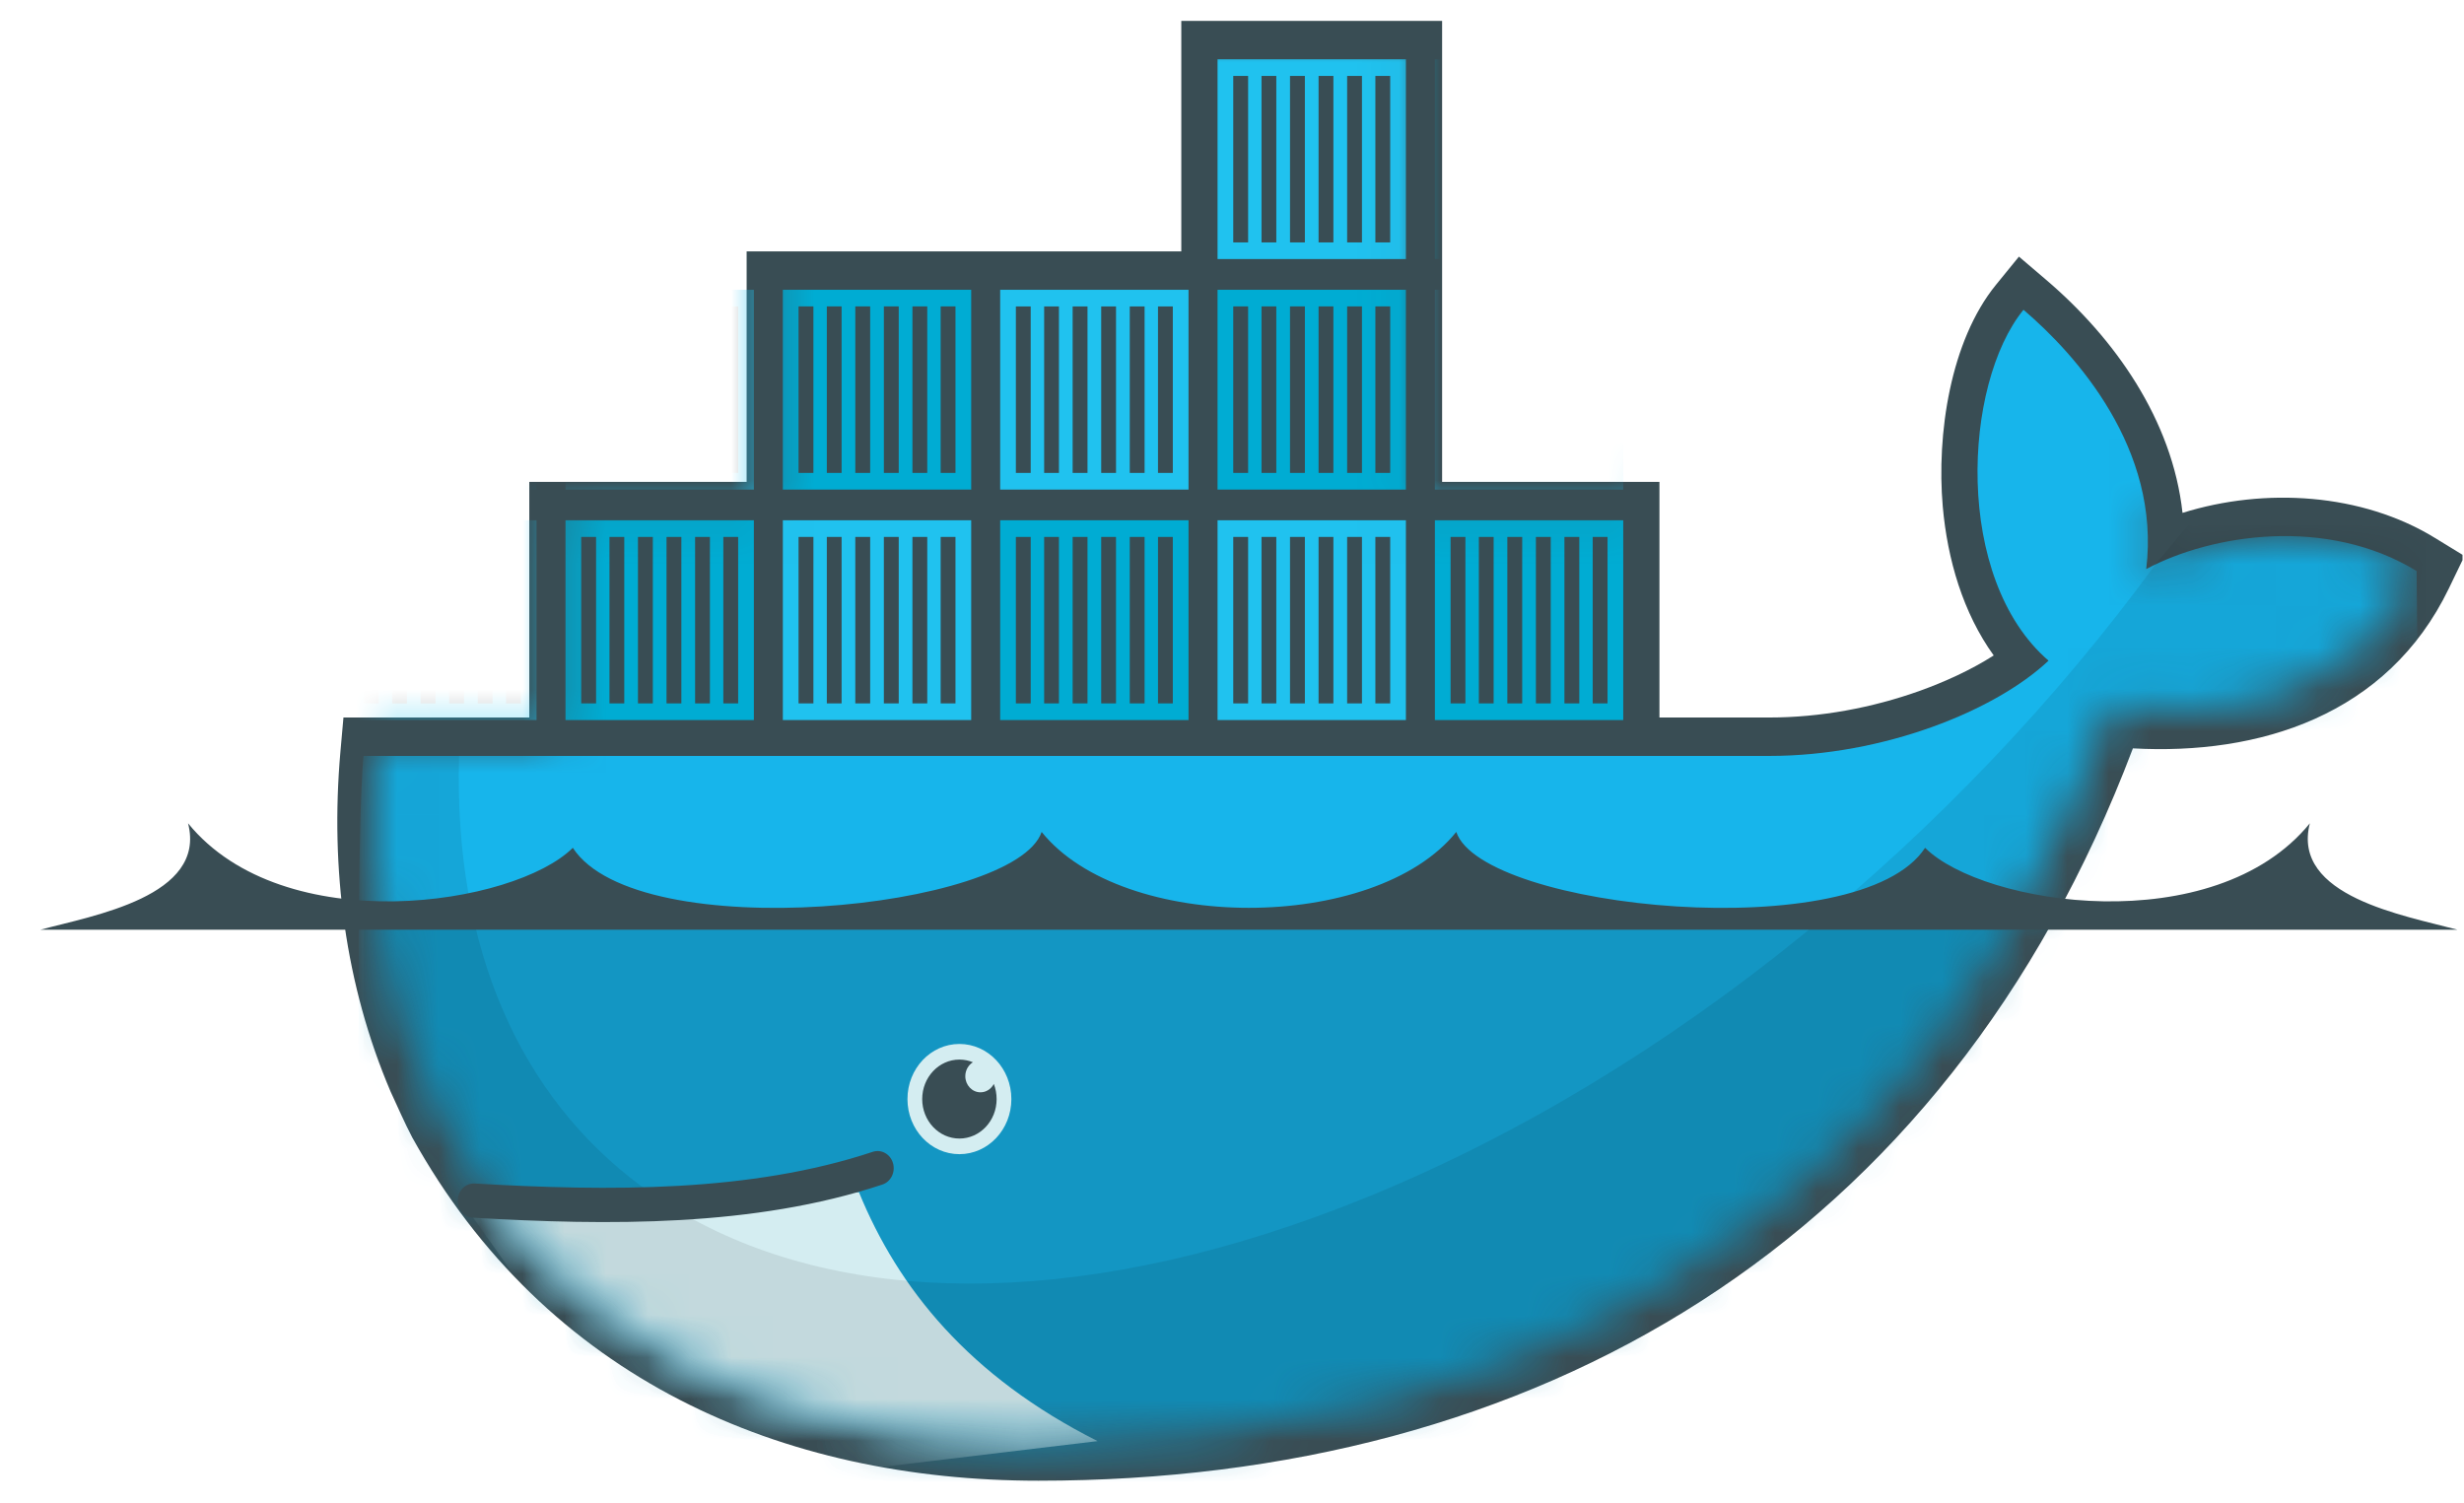 <svg width="59" height="36" viewBox="0 0 59 36" fill="none" xmlns="http://www.w3.org/2000/svg">
<g clip-path="url(#clip0_13960_22218)">
<path d="M34.531 11.539H39.735V17.181H42.366C43.581 17.181 44.831 16.951 45.981 16.538C46.547 16.334 47.182 16.051 47.739 15.695C47.005 14.678 46.63 13.394 46.519 12.128C46.369 10.406 46.697 8.164 47.796 6.816L48.343 6.145L48.995 6.701C50.636 8.099 52.016 10.053 52.26 12.281C54.236 11.665 56.556 11.81 58.298 12.877L59.012 13.314L58.636 14.093C57.163 17.142 54.083 18.087 51.072 17.92C46.567 29.822 36.758 35.456 24.864 35.456C18.72 35.456 13.082 33.02 9.872 27.238C9.684 26.879 9.522 26.503 9.351 26.135C8.266 23.589 7.906 20.801 8.15 18.015L8.224 17.181H12.674V11.539H17.878V6.019H28.286V0.5H34.531L34.531 11.539Z" fill="#394D54"/>
<mask id="mask0_13960_22218" style="mask-type:luminance" maskUnits="userSpaceOnUse" x="8" y="0" width="50" height="35">
<path d="M18.262 0.983V12.086H13.255V17.638H9.063C9.045 17.799 9.031 17.96 9.016 18.121C8.754 21.145 9.252 23.935 10.396 26.32L10.78 27.052C11.01 27.49 11.279 27.902 11.562 28.304C11.845 28.705 11.946 28.927 12.124 29.194C15.148 32.799 19.657 34.534 24.862 34.534C36.389 34.534 46.171 29.118 50.501 16.951C53.572 17.286 56.519 16.45 57.862 13.67C55.723 12.361 52.974 12.781 51.39 13.625L55.586 0.983L39.2 12.086H33.965V0.983H18.262Z" fill="white"/>
</mask>
<g mask="url(#mask0_13960_22218)">
<path d="M29.154 1.42H33.664V6.203H29.154V1.42Z" fill="#20C2EF"/>
<path d="M29.708 5.805V1.818V5.805ZM30.384 5.805V1.818V5.805ZM31.067 5.805V1.818V5.805ZM31.751 5.805V1.818V5.805ZM32.434 5.805V1.818V5.805ZM33.111 5.805V1.818V5.805Z" fill="black"/>
<path d="M29.886 1.818V5.805H29.53V1.818H29.886ZM30.561 1.818V5.805H30.207V1.818H30.561ZM31.245 1.818V5.805H30.889V1.818H31.245ZM31.928 1.818V5.805H31.573V1.818H31.928ZM32.612 1.818V5.805H32.257V1.818H32.612ZM33.288 1.818V5.805H32.933V1.818H33.288Z" fill="#394D54"/>
<path d="M34.358 6.203H38.868V1.42H34.358V6.203Z" fill="#00ACD3"/>
<path d="M34.912 1.818V5.805V1.818ZM35.588 1.818V5.805V1.818ZM36.271 1.818V5.805V1.818ZM36.955 1.818V5.805V1.818ZM37.638 1.818V5.805V1.818ZM38.314 1.818V5.805V1.818Z" fill="black"/>
<path d="M35.089 5.805V1.818H34.734V5.805H35.089ZM35.765 5.805V1.818H35.411V5.805H35.765ZM36.449 5.805V1.818H36.093V5.805H36.449ZM37.132 5.805V1.818H36.777V5.805H37.132ZM37.816 5.805V1.818H37.46V5.805H37.816ZM38.492 5.805V1.818H38.137V5.805H38.492Z" fill="#394D54"/>
<path d="M8.337 6.939H12.847V11.723H8.337V6.939Z" fill="#00ACD3"/>
<path d="M8.337 12.458H12.847V17.242H8.337V12.458Z" fill="#20C2EF"/>
<path d="M8.891 11.324V7.337V11.324ZM9.567 11.324V7.337V11.324ZM10.25 11.324V7.337V11.324ZM10.934 11.324V7.337V11.324ZM11.617 11.324V7.337V11.324ZM12.294 11.324V7.337V11.324Z" fill="black"/>
<path d="M9.069 7.337V11.324H8.713V7.337H9.069ZM9.744 7.337V11.324H9.39V7.337H9.744ZM10.428 7.337V11.324H10.072V7.337H10.428ZM11.112 7.337V11.324H10.756V7.337H11.112ZM11.795 7.337V11.324H11.44V7.337H11.795ZM12.471 7.337V11.324H12.117V7.337H12.471Z" fill="#394D54"/>
<path d="M8.891 16.843V12.857V16.843ZM9.567 16.843V12.857V16.843ZM10.25 16.843V12.857V16.843ZM10.934 16.843V12.857V16.843ZM11.617 16.843V12.857V16.843ZM12.294 16.843V12.857V16.843Z" fill="black"/>
<path d="M9.069 12.857V16.843H8.713V12.857H9.069ZM9.744 12.857V16.843H9.39V12.857H9.744ZM10.428 12.857V16.843H10.072V12.857H10.428ZM11.112 12.857V16.843H10.756V12.857H11.112ZM11.795 12.857V16.843H11.44V12.857H11.795ZM12.471 12.857V16.843H12.117V12.857H12.471Z" fill="#394D54"/>
<path d="M13.541 17.242H18.051V12.458H13.541V17.242Z" fill="#00ACD3"/>
<path d="M13.541 11.723H18.051V6.939H13.541V11.723Z" fill="#20C2EF"/>
<path d="M14.095 12.857V16.843V12.857ZM14.771 12.857V16.843V12.857ZM15.454 12.857V16.843V12.857ZM16.138 12.857V16.843V12.857ZM16.821 12.857V16.843V12.857ZM17.497 12.857V16.843V12.857Z" fill="black"/>
<path d="M14.273 16.843V12.857H13.917V16.843H14.273ZM14.948 16.843V12.857H14.594V16.843H14.948ZM15.632 16.843V12.857H15.276V16.843H15.632ZM16.315 16.843V12.857H15.96V16.843H16.315ZM16.999 16.843V12.857H16.644V16.843H16.999ZM17.675 16.843V12.857H17.32V16.843H17.675Z" fill="#394D54"/>
<path d="M14.095 7.338V11.324V7.338ZM14.771 7.338V11.324V7.338ZM15.454 7.338V11.324V7.338ZM16.138 7.338V11.324V7.338ZM16.821 7.338V11.324V7.338ZM17.497 7.338V11.324V7.338Z" fill="black"/>
<path d="M14.273 11.324V7.338H13.917V11.324H14.273ZM14.948 11.324V7.338H14.594V11.324H14.948ZM15.632 11.324V7.338H15.276V11.324H15.632ZM16.315 11.324V7.338H15.96V11.324H16.315ZM16.999 11.324V7.338H16.644V11.324H16.999ZM17.675 11.324V7.338H17.32V11.324H17.675Z" fill="#394D54"/>
<path d="M18.745 6.939H23.255V11.723H18.745V6.939Z" fill="#00ACD3"/>
<path d="M18.745 12.458H23.255V17.242H18.745V12.458Z" fill="#20C2EF"/>
<path d="M19.299 11.324V7.337V11.324ZM19.975 11.324V7.337V11.324ZM20.658 11.324V7.337V11.324ZM21.342 11.324V7.337V11.324ZM22.025 11.324V7.337V11.324ZM22.702 11.324V7.337V11.324Z" fill="black"/>
<path d="M19.477 7.337V11.324H19.121V7.337H19.477ZM20.152 7.337V11.324H19.798V7.337H20.152ZM20.836 7.337V11.324H20.48V7.337H20.836ZM21.52 7.337V11.324H21.164V7.337H21.52ZM22.203 7.337V11.324H21.848V7.337H22.203ZM22.879 7.337V11.324H22.524V7.337H22.879Z" fill="#394D54"/>
<path d="M19.299 16.843V12.857V16.843ZM19.975 16.843V12.857V16.843ZM20.658 16.843V12.857V16.843ZM21.342 16.843V12.857V16.843ZM22.025 16.843V12.857V16.843ZM22.702 16.843V12.857V16.843Z" fill="black"/>
<path d="M19.477 12.857V16.843H19.121V12.857H19.477ZM20.152 12.857V16.843H19.798V12.857H20.152ZM20.836 12.857V16.843H20.48V12.857H20.836ZM21.52 12.857V16.843H21.164V12.857H21.52ZM22.203 12.857V16.843H21.848V12.857H22.203ZM22.879 12.857V16.843H22.524V12.857H22.879Z" fill="#394D54"/>
<path d="M23.949 17.242H28.459V12.458H23.949V17.242Z" fill="#00ACD3"/>
<path d="M23.949 11.723H28.459V6.939H23.949V11.723Z" fill="#20C2EF"/>
<path d="M24.503 12.857V16.843V12.857ZM25.179 12.857V16.843V12.857ZM25.862 12.857V16.843V12.857ZM26.546 12.857V16.843V12.857ZM27.229 12.857V16.843V12.857ZM27.905 12.857V16.843V12.857Z" fill="black"/>
<path d="M24.68 16.843V12.857H24.325V16.843H24.68ZM25.356 16.843V12.857H25.002V16.843H25.356ZM26.04 16.843V12.857H25.684V16.843H26.04ZM26.723 16.843V12.857H26.368V16.843H26.723ZM27.407 16.843V12.857H27.052V16.843H27.407ZM28.083 16.843V12.857H27.728V16.843H28.083Z" fill="#394D54"/>
<path d="M24.503 7.338V11.324V7.338ZM25.179 7.338V11.324V7.338ZM25.862 7.338V11.324V7.338ZM26.546 7.338V11.324V7.338ZM27.229 7.338V11.324V7.338ZM27.905 7.338V11.324V7.338Z" fill="black"/>
<path d="M24.68 11.324V7.338H24.325V11.324H24.68ZM25.356 11.324V7.338H25.002V11.324H25.356ZM26.04 11.324V7.338H25.684V11.324H26.04ZM26.723 11.324V7.338H26.368V11.324H26.723ZM27.407 11.324V7.338H27.052V11.324H27.407ZM28.083 11.324V7.338H27.728V11.324H28.083Z" fill="#394D54"/>
<path d="M29.154 6.939H33.664V11.723H29.154V6.939Z" fill="#00ACD3"/>
<path d="M29.154 12.458H33.664V17.242H29.154V12.458Z" fill="#20C2EF"/>
<path d="M29.708 11.324V7.337V11.324ZM30.384 11.324V7.337V11.324ZM31.067 11.324V7.337V11.324ZM31.751 11.324V7.337V11.324ZM32.434 11.324V7.337V11.324ZM33.111 11.324V7.337V11.324Z" fill="black"/>
<path d="M29.886 7.337V11.324H29.53V7.337H29.886ZM30.561 7.337V11.324H30.207V7.337H30.561ZM31.245 7.337V11.324H30.889V7.337H31.245ZM31.928 7.337V11.324H31.573V7.337H31.928ZM32.612 7.337V11.324H32.257V7.337H32.612ZM33.288 7.337V11.324H32.933V7.337H33.288Z" fill="#394D54"/>
<path d="M29.708 16.843V12.857V16.843ZM30.384 16.843V12.857V16.843ZM31.067 16.843V12.857V16.843ZM31.751 16.843V12.857V16.843ZM32.434 16.843V12.857V16.843ZM33.111 16.843V12.857V16.843Z" fill="black"/>
<path d="M29.886 12.857V16.843H29.53V12.857H29.886ZM30.561 12.857V16.843H30.207V12.857H30.561ZM31.245 12.857V16.843H30.889V12.857H31.245ZM31.928 12.857V16.843H31.573V12.857H31.928ZM32.612 12.857V16.843H32.257V12.857H32.612ZM33.288 12.857V16.843H32.933V12.857H33.288Z" fill="#394D54"/>
<path d="M34.358 17.242H38.868V12.458H34.358V17.242Z" fill="#00ACD3"/>
<path d="M34.358 11.723H38.868V6.939H34.358V11.723Z" fill="#20C2EF"/>
<path d="M34.912 12.857V16.843V12.857ZM35.588 12.857V16.843V12.857ZM36.271 12.857V16.843V12.857ZM36.955 12.857V16.843V12.857ZM37.638 12.857V16.843V12.857ZM38.314 12.857V16.843V12.857Z" fill="black"/>
<path d="M35.089 16.843V12.857H34.734V16.843H35.089ZM35.765 16.843V12.857H35.411V16.843H35.765ZM36.449 16.843V12.857H36.093V16.843H36.449ZM37.132 16.843V12.857H36.777V16.843H37.132ZM37.816 16.843V12.857H37.46V16.843H37.816ZM38.492 16.843V12.857H38.137V16.843H38.492Z" fill="#394D54"/>
<path d="M34.912 7.338V11.324V7.338ZM35.588 7.338V11.324V7.338ZM36.271 7.338V11.324V7.338ZM36.955 7.338V11.324V7.338ZM37.638 7.338V11.324V7.338ZM38.314 7.338V11.324V7.338Z" fill="black"/>
<path d="M35.089 11.324V7.338H34.734V11.324H35.089ZM35.765 11.324V7.338H35.411V11.324H35.765ZM36.449 11.324V7.338H36.093V11.324H36.449ZM37.132 11.324V7.338H36.777V11.324H37.132ZM37.816 11.324V7.338H37.46V11.324H37.816ZM38.492 11.324V7.338H38.137V11.324H38.492Z" fill="#394D54"/>
</g>
<mask id="mask1_13960_22218" style="mask-type:luminance" maskUnits="userSpaceOnUse" x="8" y="0" width="50" height="35">
<path d="M18.262 0.983V12.086H13.255V17.638H9.063C9.045 17.799 9.031 17.96 9.016 18.121C8.754 21.145 9.252 23.935 10.396 26.32L10.78 27.052C11.01 27.49 11.279 27.902 11.562 28.304C11.845 28.705 11.946 28.927 12.124 29.194C15.148 32.799 19.657 34.534 24.862 34.534C36.389 34.534 46.171 29.118 50.501 16.951C53.572 17.286 56.519 16.45 57.862 13.67C55.723 12.361 52.974 12.781 51.39 13.625L55.586 0.983L39.2 12.086H33.965V0.983H18.262Z" fill="white"/>
</mask>
<g mask="url(#mask1_13960_22218)">
<path d="M51.391 13.626C51.74 10.75 49.711 8.491 48.452 7.418C47.002 9.197 46.776 13.858 49.052 15.82C47.782 17.016 45.106 18.101 42.366 18.101H8.703C8.436 21.134 8.703 35.741 8.703 35.741H58.089L57.865 13.673C55.726 12.364 52.975 12.782 51.391 13.626Z" fill="#17B5EB"/>
</g>
<mask id="mask2_13960_22218" style="mask-type:luminance" maskUnits="userSpaceOnUse" x="8" y="0" width="50" height="35">
<path d="M18.262 0.983V12.086H13.255V17.638H9.063C9.045 17.799 9.031 17.96 9.016 18.121C8.754 21.145 9.252 23.935 10.396 26.32L10.78 27.052C11.01 27.49 11.279 27.902 11.562 28.304C11.845 28.705 11.946 28.927 12.124 29.194C15.148 32.799 19.657 34.534 24.862 34.534C36.389 34.534 46.171 29.118 50.501 16.951C53.572 17.286 56.519 16.45 57.862 13.67C55.723 12.361 52.974 12.781 51.39 13.625L55.586 0.983L39.2 12.086H33.965V0.983H18.262Z" fill="white"/>
</mask>
<g mask="url(#mask2_13960_22218)">
<path d="M8.703 21.983V35.741H58.089V21.983" fill="black" fill-opacity="0.17"/>
</g>
<mask id="mask3_13960_22218" style="mask-type:luminance" maskUnits="userSpaceOnUse" x="8" y="0" width="50" height="35">
<path d="M18.262 0.983V12.086H13.255V17.638H9.063C9.045 17.799 9.031 17.96 9.016 18.121C8.754 21.145 9.252 23.935 10.396 26.32L10.78 27.052C11.01 27.49 11.279 27.902 11.562 28.304C11.845 28.705 11.946 28.927 12.124 29.194C15.148 32.799 19.657 34.534 24.862 34.534C36.389 34.534 46.171 29.118 50.501 16.951C53.572 17.286 56.519 16.45 57.862 13.67C55.723 12.361 52.974 12.781 51.39 13.625L55.586 0.983L39.2 12.086H33.965V0.983H18.262Z" fill="white"/>
</mask>
<g mask="url(#mask3_13960_22218)">
<path d="M26.281 34.508C23.2 32.957 21.508 30.849 20.567 28.547L11.207 28.983L15.986 35.741L26.281 34.508Z" fill="#D4EDF1"/>
</g>
<mask id="mask4_13960_22218" style="mask-type:luminance" maskUnits="userSpaceOnUse" x="8" y="0" width="50" height="35">
<path d="M18.262 0.983V12.086H13.255V17.638H9.063C9.045 17.799 9.031 17.96 9.016 18.121C8.754 21.145 9.252 23.935 10.396 26.32L10.78 27.052C11.01 27.49 11.279 27.902 11.562 28.304C11.845 28.705 11.946 28.927 12.124 29.194C15.148 32.799 19.657 34.534 24.862 34.534C36.389 34.534 46.171 29.118 50.501 16.951C53.572 17.286 56.519 16.45 57.862 13.67C55.723 12.361 52.974 12.781 51.39 13.625L55.586 0.983L39.2 12.086H33.965V0.983H18.262Z" fill="white"/>
</mask>
<g mask="url(#mask4_13960_22218)">
<path d="M51.603 13.519V13.527C46.855 20.017 40.046 25.687 32.735 28.666C26.213 31.323 20.527 31.336 16.605 29.201C16.182 28.948 15.768 28.668 15.353 28.402C12.477 26.27 10.857 22.744 10.993 18.098H8.703V35.741H58.089V12.569H52.4L51.603 13.519Z" fill="black" fill-opacity="0.085"/>
</g>
<path d="M20.898 27.581C21.102 27.513 21.319 27.634 21.382 27.85C21.446 28.066 21.333 28.296 21.13 28.364C18.056 29.385 14.552 29.346 11.327 29.159C11.114 29.146 10.95 28.952 10.961 28.726C10.973 28.5 11.156 28.327 11.37 28.34C14.592 28.527 17.97 28.554 20.898 27.581Z" fill="#394D54"/>
<path d="M24.217 26.318C24.217 27.047 23.66 27.637 22.973 27.637C22.286 27.637 21.729 27.047 21.729 26.318C21.729 25.589 22.286 24.998 22.973 24.998C23.66 24.998 24.217 25.589 24.217 26.318Z" fill="#D4EDF1"/>
<path d="M23.296 25.436C23.187 25.503 23.114 25.628 23.114 25.77C23.114 25.983 23.277 26.156 23.477 26.156C23.615 26.156 23.735 26.075 23.797 25.955C23.84 26.067 23.864 26.189 23.864 26.318C23.864 26.84 23.465 27.263 22.973 27.263C22.481 27.263 22.082 26.84 22.082 26.318C22.082 25.796 22.481 25.372 22.973 25.372C23.087 25.372 23.196 25.395 23.296 25.436Z" fill="#394D54"/>
<path d="M0.965 22.263H58.846C57.586 21.924 54.859 21.466 55.309 19.714C53.017 22.527 47.49 21.688 46.096 20.301C44.542 22.69 35.5 21.782 34.87 19.921C32.923 22.344 26.889 22.344 24.942 19.921C24.311 21.782 15.269 22.69 13.716 20.301C12.321 21.688 6.795 22.527 4.503 19.714C4.953 21.466 2.225 21.924 0.965 22.263Z" fill="#394D54"/>
</g>
<defs>
<clipPath id="clip0_13960_22218">
<rect width="58" height="35" fill="white" transform="translate(0.964 0.5)"/>
</clipPath>
</defs>
</svg>
